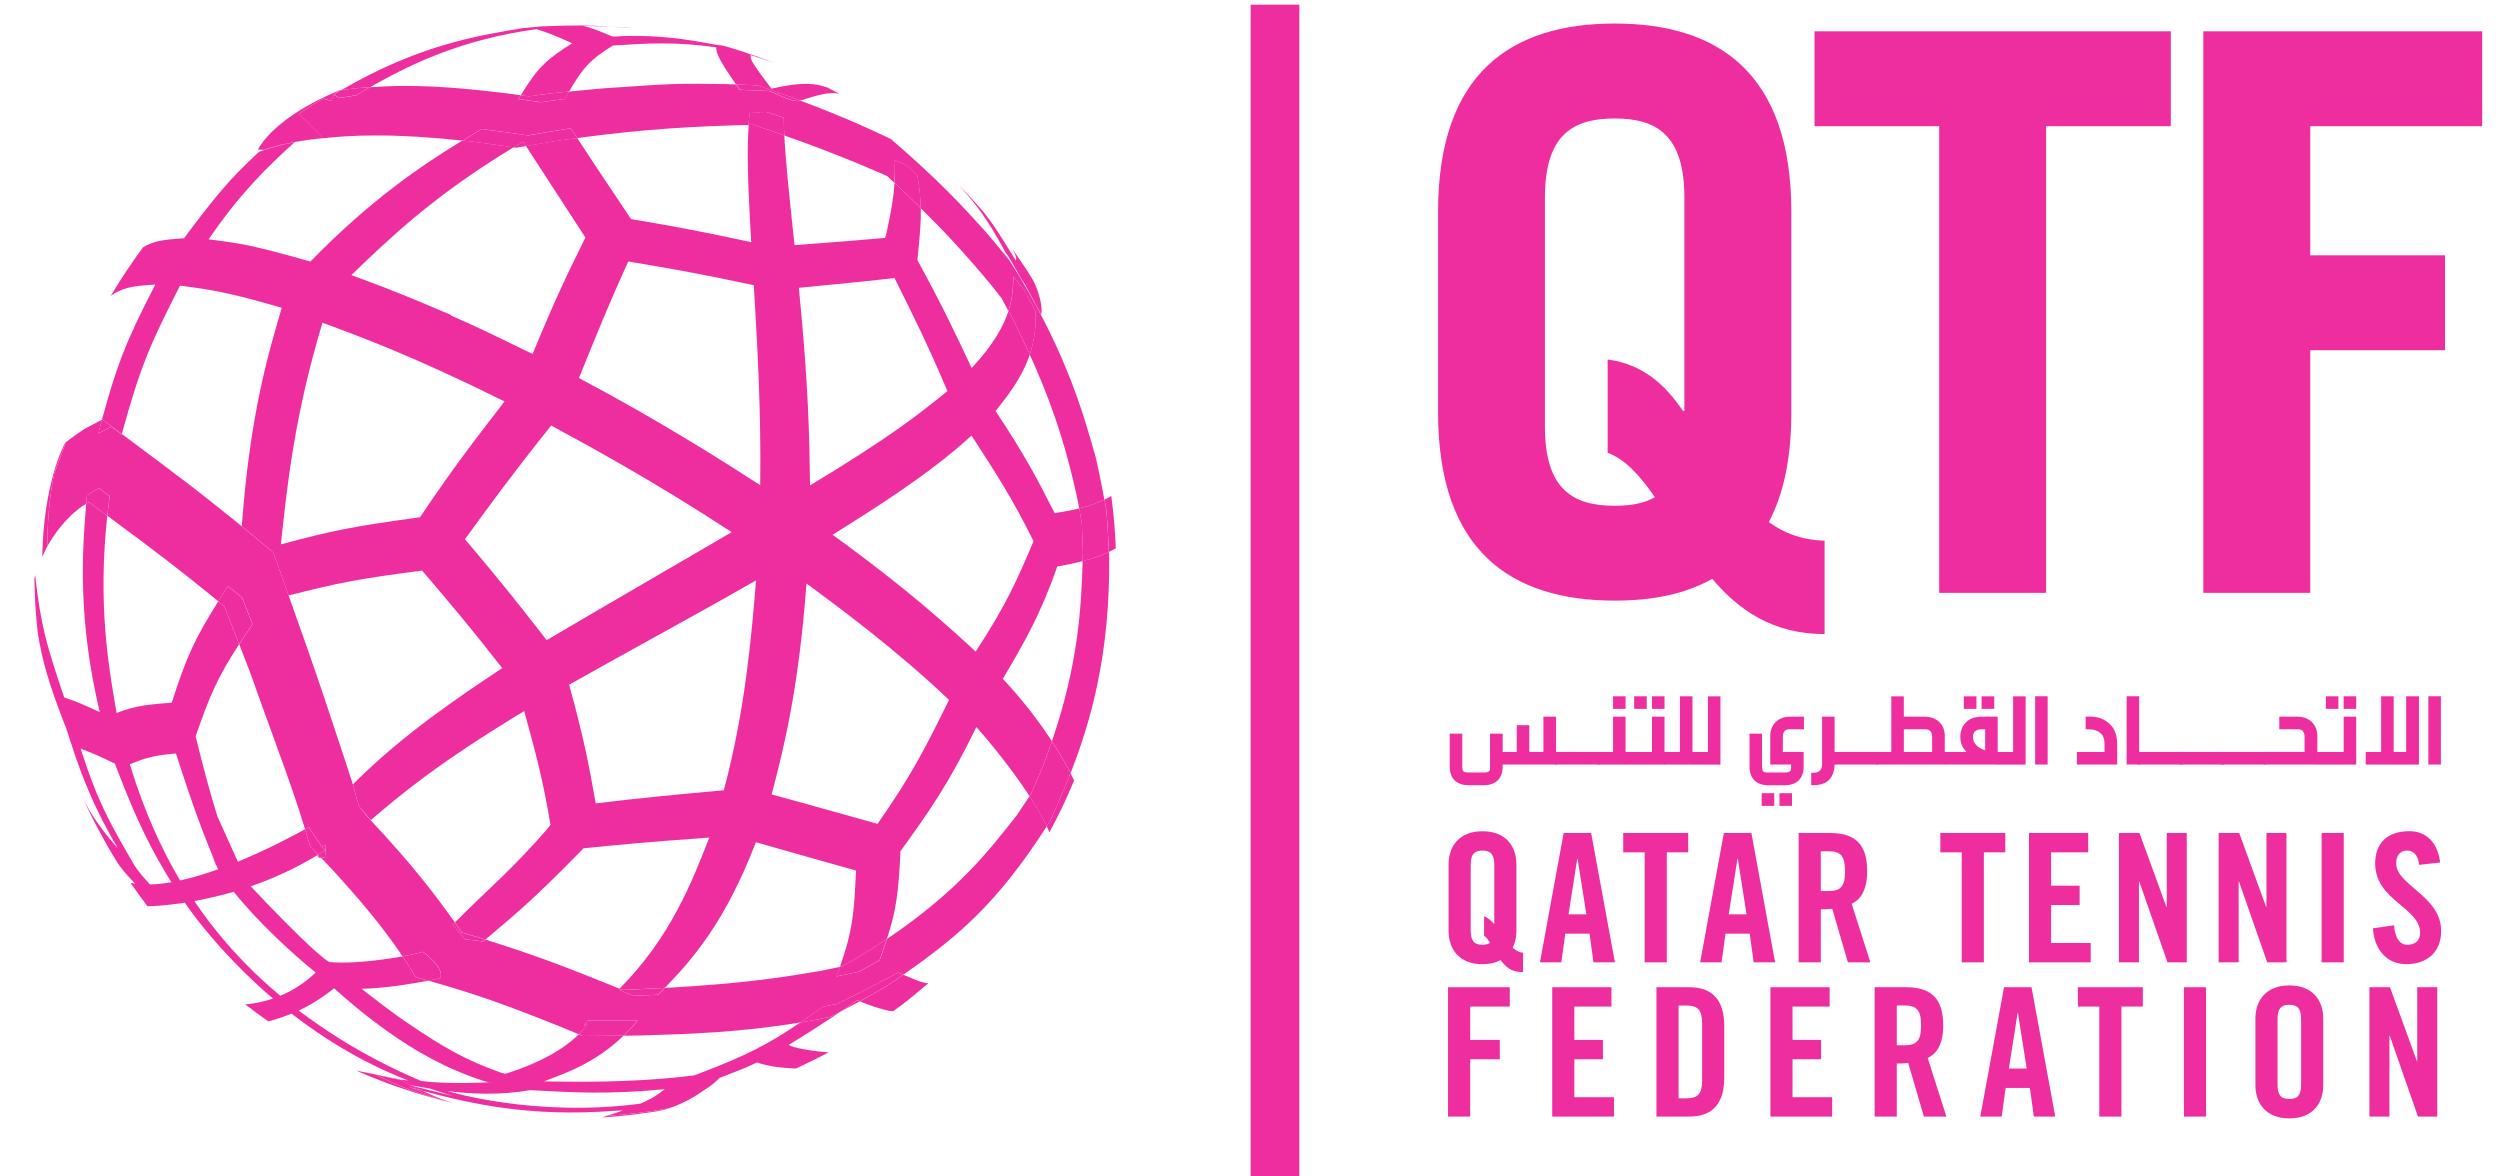 <svg width="102" height="48" viewBox="0 0 102 48" fill="none" xmlns="http://www.w3.org/2000/svg">
<g clip-path="url(#clip0_1474_340)">
<path d="M62.138 39.659C61.803 39.659 61.542 39.602 61.221 39.17C61.025 39.279 60.777 39.339 60.486 39.339C59.539 39.339 59.103 38.732 59.103 37.986V35.268C59.103 34.522 59.539 33.915 60.486 33.915C61.433 33.915 61.87 34.522 61.87 35.268V37.986C61.87 38.235 61.819 38.47 61.718 38.667C61.922 38.842 62.045 38.864 62.14 38.871V39.661L62.138 39.659ZM60.55 37.378C60.645 37.43 60.79 37.503 60.966 37.7V35.288C60.966 34.894 60.849 34.703 60.485 34.703C60.12 34.703 60.005 34.894 60.005 35.288V37.963C60.005 38.357 60.122 38.548 60.485 38.548C60.623 38.548 60.724 38.518 60.79 38.468C60.689 38.277 60.608 38.227 60.55 38.182V37.378Z" fill="#EE2E9F"/>
<path d="M63.703 39.264H62.83L63.798 33.986H64.919L65.888 39.264H65.014L64.854 38.095H63.863L63.703 39.264ZM63.994 37.305H64.723L64.366 35.038H64.352L63.996 37.305H63.994Z" fill="#EE2E9F"/>
<path d="M67.102 34.776H66.228V33.986H68.879V34.776H68.005V39.264H67.102V34.776Z" fill="#EE2E9F"/>
<path d="M70.24 39.264H69.366L70.334 33.986H71.456L72.424 39.264H71.55L71.39 38.095H70.4L70.24 39.264ZM70.531 37.305H71.259L70.903 35.038H70.889L70.532 37.305H70.531Z" fill="#EE2E9F"/>
<path d="M74.288 39.264H73.385V33.986H74.652C75.664 33.986 76.181 34.417 76.181 35.543C76.181 36.391 75.854 36.734 75.547 36.874L76.312 39.264H75.395L74.755 37.078C74.638 37.093 74.45 37.1 74.289 37.1V39.264H74.288ZM74.288 36.355H74.609C75.096 36.355 75.278 36.172 75.278 35.543C75.278 34.915 75.096 34.732 74.609 34.732H74.288V36.355Z" fill="#EE2E9F"/>
<path d="M80.039 34.776H79.166V33.986H81.816V34.776H80.942V39.264H80.039V34.776Z" fill="#EE2E9F"/>
<path d="M82.783 39.264V33.986H85.199V34.776H83.684V36.136H84.849V36.925H83.684V38.474H85.3V39.264H82.781H82.783Z" fill="#EE2E9F"/>
<path d="M86.453 39.264V33.986H87.29L88.39 37.005H88.404V33.986H89.22V39.264H88.433L87.283 35.967H87.269V39.264H86.453Z" fill="#EE2E9F"/>
<path d="M90.521 39.264V33.986H91.359L92.458 37.005H92.472V33.986H93.288V39.264H92.502L91.351 35.967H91.337V39.264H90.521Z" fill="#EE2E9F"/>
<path d="M94.722 39.264V33.986H95.625V39.264H94.722Z" fill="#EE2E9F"/>
<path d="M98.697 35.288C98.661 34.835 98.42 34.703 98.216 34.703C97.925 34.703 97.764 34.894 97.764 35.223C97.764 36.122 99.599 36.553 99.599 37.985C99.599 38.854 99.016 39.337 98.172 39.337C97.329 39.337 96.855 38.665 96.818 37.876L97.677 37.751C97.713 38.284 97.925 38.548 98.216 38.548C98.529 38.548 98.741 38.379 98.741 38.065C98.741 37.02 96.907 36.742 96.907 35.229C96.907 34.388 97.416 33.912 98.305 33.912C99.04 33.912 99.477 34.446 99.557 35.191L98.697 35.287V35.288Z" fill="#EE2E9F"/>
<path d="M59.08 45.557V40.279H61.599V41.068H59.983V42.428H61.191V43.218H59.983V45.557H59.08Z" fill="#EE2E9F"/>
<path d="M63.331 45.557V40.279H65.747V41.068H64.234V42.428H65.399V43.218H64.234V44.767H65.85V45.557H63.331Z" fill="#EE2E9F"/>
<path d="M67.583 40.279H68.922C69.855 40.279 70.35 40.79 70.35 41.872V43.962C70.35 45.044 69.855 45.556 68.922 45.556H67.583V40.278V40.279ZM68.486 44.811H68.799C69.28 44.811 69.447 44.629 69.447 44.074V41.764C69.447 41.209 69.279 41.026 68.799 41.026H68.486V44.813V44.811Z" fill="#EE2E9F"/>
<path d="M72.234 45.557V40.279H74.65V41.068H73.135V42.428H74.3V43.218H73.135V44.767H74.752V45.557H72.232H72.234Z" fill="#EE2E9F"/>
<path d="M77.389 45.557H76.486V40.279H77.754C78.766 40.279 79.283 40.71 79.283 41.836C79.283 42.683 78.956 43.027 78.649 43.166L79.413 45.557H78.496L77.855 43.371C77.738 43.385 77.55 43.393 77.389 43.393V45.557ZM77.389 42.647H77.71C78.197 42.647 78.38 42.464 78.38 41.836C78.38 41.207 78.197 41.024 77.71 41.024H77.389V42.647Z" fill="#EE2E9F"/>
<path d="M81.67 45.557H80.796L81.765 40.279H82.886L83.854 45.557H82.981L82.82 44.387H81.83L81.67 45.557ZM81.961 43.596H82.689L82.333 41.329H82.319L81.962 43.596H81.961Z" fill="#EE2E9F"/>
<path d="M85.651 41.068H84.778V40.279H87.427V41.068H86.554V45.557H85.651V41.068Z" fill="#EE2E9F"/>
<path d="M89.103 45.557V40.279H90.006V45.557H89.103Z" fill="#EE2E9F"/>
<path d="M92.021 41.558C92.021 40.812 92.458 40.205 93.405 40.205C94.352 40.205 94.788 40.812 94.788 41.558V44.278C94.788 45.024 94.35 45.63 93.405 45.63C92.46 45.63 92.021 45.024 92.021 44.278V41.558ZM92.924 44.255C92.924 44.65 93.041 44.839 93.405 44.839C93.769 44.839 93.885 44.65 93.885 44.255V41.58C93.885 41.185 93.768 40.995 93.405 40.995C93.042 40.995 92.924 41.184 92.924 41.58V44.255Z" fill="#EE2E9F"/>
<path d="M96.673 45.557V40.279H97.511L98.61 43.297H98.624V40.279H99.44V45.557H98.654L97.503 42.259H97.489V45.557H96.673Z" fill="#EE2E9F"/>
<path d="M74.443 25.87C72.326 25.87 70.935 24.887 69.861 23.617C68.723 24.252 67.396 24.505 65.88 24.505C61.645 24.505 58.674 22.474 58.674 16.826V8.64C58.674 2.991 61.645 0.96 65.88 0.96C70.115 0.96 73.086 2.991 73.086 8.64V16.826C73.086 18.699 72.77 20.157 72.169 21.3C72.77 21.744 73.497 22.03 74.443 22.062V25.87ZM65.595 14.668C67.016 14.859 67.933 15.684 68.661 16.763H68.723V8.069C68.723 5.53 67.617 4.833 65.878 4.833C64.139 4.833 63.033 5.53 63.033 8.069V17.398C63.033 19.937 64.139 20.636 65.878 20.636C66.541 20.636 67.079 20.54 67.521 20.286C66.921 19.429 66.32 18.732 65.593 18.477V14.668H65.595Z" fill="#EE2E9F"/>
<path d="M88.569 1.277V5.148H83.48V24.188H79.119V5.148H74.032V1.277H88.569Z" fill="#EE2E9F"/>
<path d="M89.895 24.188V1.277H101.273V5.148H94.257V10.417H99.756V14.288H94.257V24.188H89.895Z" fill="#EE2E9F"/>
<path d="M59.15 29.934H59.661V31.34C59.683 31.487 59.725 31.517 59.884 31.517H60.575C60.67 31.517 60.734 31.495 60.773 31.448C60.785 31.421 60.794 31.387 60.794 31.34V29.934H61.31V30.68H61.884V29.589H62.395V30.68H62.971V29.24H63.487V30.68H63.511V31.193H61.308V31.274C61.308 31.765 61.03 32.037 60.527 32.037H59.93C59.427 32.037 59.149 31.765 59.149 31.274V29.933L59.15 29.934Z" fill="#EE2E9F"/>
<path d="M63.443 30.68H65.251V31.193H63.443V30.68Z" fill="#EE2E9F"/>
<path d="M65.182 30.681H65.813V29.241H66.323V30.681H66.348V31.194H65.181V30.681H65.182ZM65.813 28.409H66.323V28.922H65.813V28.409Z" fill="#EE2E9F"/>
<path d="M66.323 30.681H67.401V29.241H67.912V30.681H67.936V31.194H66.322V30.681H66.323ZM66.675 28.409H67.186V28.922H66.675V28.409ZM67.401 28.409H67.912V28.922H67.401V28.409Z" fill="#EE2E9F"/>
<path d="M67.912 30.681H68.542V28.409H69.053V30.681H69.078V31.194H67.91V30.681H67.912Z" fill="#EE2E9F"/>
<path d="M69.053 30.681H69.683V28.409H70.194V31.195H69.051V30.683L69.053 30.681Z" fill="#EE2E9F"/>
<path d="M72.226 31.193V30.02C72.226 29.559 72.556 29.24 73.034 29.24H73.601V29.753H73.017C72.829 29.753 72.739 29.856 72.739 30.067V30.68H73.589V31.276C73.589 31.767 73.31 32.039 72.807 32.039H72.162C71.659 32.039 71.381 31.767 71.381 31.276V29.934H71.891V31.34C71.913 31.487 71.955 31.517 72.114 31.517H72.857C73.003 31.517 73.076 31.456 73.076 31.34V31.193H72.226ZM71.877 32.362H72.388V32.88H71.877V32.362ZM72.603 32.362H73.114V32.88H72.603V32.362Z" fill="#EE2E9F"/>
<path d="M73.898 31.534H73.962C74.216 31.534 74.341 31.413 74.341 31.18V29.24H74.851V30.68H74.876V31.193H74.851C74.825 31.853 74.436 32.037 73.967 32.037H73.898V31.534Z" fill="#EE2E9F"/>
<path d="M74.809 30.68H76.617V31.193H74.809V30.68Z" fill="#EE2E9F"/>
<path d="M77.165 30.681V28.409H77.676V29.241H78.538C79.019 29.241 79.347 29.56 79.347 30.021V30.681H79.371V31.194H76.545V30.681H77.164H77.165ZM78.831 30.681V30.068C78.831 29.857 78.736 29.754 78.557 29.754H77.677V30.681H78.833H78.831Z" fill="#EE2E9F"/>
<path d="M81.506 29.241V30.681H81.531V31.194H79.345V30.681H80.234C80.217 30.656 80.19 30.625 80.156 30.595C80.041 30.443 79.98 30.271 79.98 30.073C79.98 29.74 80.122 29.491 80.396 29.335C80.508 29.274 80.675 29.239 80.894 29.239H81.505L81.506 29.241ZM80.124 28.409H80.639V28.922H80.124V28.409ZM80.995 30.617V29.754H80.866C80.622 29.754 80.497 29.857 80.497 30.065C80.497 30.32 80.664 30.5 80.995 30.617ZM80.849 28.409H81.364V28.922H80.849V28.409Z" fill="#EE2E9F"/>
<path d="M81.504 30.681H82.135V28.409H82.646V31.195H81.503V30.683L81.504 30.681Z" fill="#EE2E9F"/>
<path d="M83.544 31.193H83.034V28.407H83.544V31.193Z" fill="#EE2E9F"/>
<path d="M85.866 30.681V30.372C85.866 30.16 85.814 30.009 85.707 29.918C85.638 29.857 85.565 29.82 85.484 29.793C85.406 29.766 85.279 29.754 85.094 29.749V29.236H85.262C85.536 29.236 85.768 29.305 85.961 29.443C86.24 29.637 86.381 29.943 86.381 30.365V31.194H84.737V30.681H85.866Z" fill="#EE2E9F"/>
<path d="M86.767 31.193V28.407H87.278V30.679H87.312V31.192H86.767V31.193Z" fill="#EE2E9F"/>
<path d="M87.234 30.68H89.042V31.193H87.234V30.68Z" fill="#EE2E9F"/>
<path d="M88.93 30.68H90.738V31.193H88.93V30.68Z" fill="#EE2E9F"/>
<path d="M90.626 30.68H92.433V31.193H90.626V30.68Z" fill="#EE2E9F"/>
<path d="M94.026 30.68V30.067C94.026 29.856 93.936 29.753 93.755 29.753H92.995V29.24H93.738C94.215 29.24 94.546 29.559 94.546 30.02V30.68H94.571V31.193H92.365V30.68H94.026Z" fill="#EE2E9F"/>
<path d="M94.545 30.681H95.622V29.241H96.133V31.194H94.545V30.681ZM94.897 28.409H95.407V28.922H94.897V28.409ZM95.622 28.409H96.133V28.922H95.622V28.409Z" fill="#EE2E9F"/>
<path d="M98.693 31.194H96.52V30.681H97.151V28.409H97.662V30.681H98.172V28.409H98.693V31.195V31.194Z" fill="#EE2E9F"/>
<path d="M99.588 31.193H99.077V28.407H99.588V31.193Z" fill="#EE2E9F"/>
<path d="M53.013 48.397L53.013 0.191L51.026 0.191L51.026 48.397L53.013 48.397Z" fill="#EE2E9F"/>
<path d="M16.707 44.358C16.698 44.355 16.689 44.352 16.679 44.351C17.434 44.662 17.891 44.831 18.263 44.943C18.308 44.954 18.353 44.964 18.398 44.974C18.087 44.888 17.663 44.707 17.229 44.501C17.054 44.454 16.883 44.407 16.717 44.361C16.713 44.361 16.707 44.36 16.707 44.36V44.358Z" fill="#EE2E9F"/>
<path d="M16.827 44.305C16.813 44.297 16.799 44.291 16.784 44.283C16.746 44.277 16.709 44.271 16.673 44.265C16.72 44.277 16.773 44.29 16.827 44.304V44.305Z" fill="#EE2E9F"/>
<path d="M16.615 44.474C16.598 44.469 16.583 44.463 16.567 44.458C16.595 44.467 16.623 44.477 16.65 44.485C16.639 44.481 16.626 44.477 16.615 44.472V44.474Z" fill="#EE2E9F"/>
<path d="M16.567 44.458C16.556 44.455 16.545 44.452 16.533 44.447L16.651 44.485C16.651 44.485 16.65 44.485 16.648 44.485C16.62 44.475 16.592 44.468 16.566 44.458H16.567Z" fill="#EE2E9F"/>
<path d="M18.263 44.941C18.263 44.941 18.275 44.944 18.28 44.946L18.325 44.957C18.372 44.968 18.418 44.979 18.467 44.99C18.443 44.983 18.422 44.977 18.4 44.971C18.355 44.96 18.309 44.951 18.264 44.94L18.263 44.941Z" fill="#EE2E9F"/>
<path d="M18.46 44.991L18.506 45.002C18.493 44.999 18.479 44.994 18.467 44.991C18.42 44.98 18.373 44.969 18.325 44.958L18.46 44.991Z" fill="#EE2E9F"/>
<path d="M33.811 42.937C33.808 42.938 33.803 42.94 33.8 42.943C33.803 42.941 33.808 42.94 33.811 42.937Z" fill="#EE2E9F"/>
<path d="M32.477 43.599C32.477 43.599 32.482 43.597 32.485 43.596C32.482 43.596 32.48 43.597 32.477 43.599Z" fill="#EE2E9F"/>
<path d="M42.819 33.958C42.819 33.958 42.819 33.956 42.82 33.955C42.82 33.955 42.82 33.956 42.819 33.958Z" fill="#EE2E9F"/>
<path d="M24.555 45.588C24.555 45.588 25.325 45.568 26.786 45.344C26.957 45.316 27.124 45.272 27.287 45.221C26.459 45.371 25.618 45.471 24.77 45.524C24.637 45.565 24.556 45.588 24.556 45.588H24.555Z" fill="#EE2E9F"/>
<path d="M1.444 24.658C1.448 24.747 1.456 24.835 1.462 24.923C1.462 24.923 1.462 24.924 1.462 24.926C1.456 24.835 1.448 24.746 1.444 24.655C1.444 24.655 1.444 24.657 1.444 24.658Z" fill="#EE2E9F"/>
<path d="M15.818 44.199C15.818 44.199 15.823 44.199 15.825 44.2C15.821 44.2 15.818 44.199 15.815 44.197H15.818V44.199Z" fill="#EE2E9F"/>
<path d="M1.427 24.328C1.417 24.105 1.409 23.882 1.406 23.658C1.409 23.882 1.417 24.104 1.427 24.326V24.328Z" fill="#EE2E9F"/>
<path d="M18.221 44.932L18.093 44.901C18.112 44.905 18.13 44.912 18.148 44.916L18.032 44.887L18.02 44.883L18.088 44.901C18.029 44.885 17.97 44.866 17.911 44.851C17.657 44.772 17.371 44.686 17.093 44.599C17.055 44.586 17.016 44.572 16.977 44.56C16.866 44.519 16.754 44.482 16.642 44.438C16.517 44.389 16.396 44.336 16.273 44.285C16.165 44.239 16.056 44.196 15.949 44.147C15.823 44.089 15.697 44.027 15.572 43.964C15.487 43.922 15.402 43.881 15.317 43.837C15.169 43.8 14.683 43.72 14.526 43.675C14.678 43.742 14.829 43.809 14.984 43.872C14.998 43.878 15.015 43.884 15.029 43.891C15.072 43.909 15.114 43.927 15.16 43.945C15.197 43.961 15.236 43.975 15.273 43.989C15.248 43.98 15.223 43.969 15.202 43.959C15.241 43.975 15.272 43.988 15.298 43.998C15.381 44.031 15.463 44.064 15.547 44.096C15.636 44.13 15.714 44.16 15.781 44.185C15.792 44.189 15.801 44.194 15.81 44.199C15.81 44.199 15.817 44.202 15.82 44.202C16.081 44.299 16.346 44.388 16.612 44.475C16.712 44.507 16.804 44.535 16.885 44.561L16.991 44.597L16.661 44.491C16.751 44.521 16.841 44.552 16.933 44.58C16.939 44.582 16.944 44.583 16.95 44.585C17.067 44.621 17.184 44.655 17.302 44.69C17.542 44.76 17.783 44.829 18.026 44.89C18.113 44.912 18.199 44.929 18.286 44.951C18.283 44.951 18.28 44.949 18.277 44.947L18.218 44.934L18.221 44.932ZM16.799 44.497C16.88 44.527 16.963 44.553 17.045 44.582C17.05 44.582 17.055 44.586 17.059 44.586C16.967 44.557 16.885 44.527 16.801 44.497H16.799ZM17.347 44.686C17.316 44.677 17.287 44.664 17.255 44.655C17.288 44.666 17.321 44.679 17.355 44.69C17.352 44.69 17.35 44.688 17.347 44.686Z" fill="#EE2E9F"/>
<path d="M17.277 44.682C17.286 44.685 17.296 44.687 17.305 44.69C17.188 44.655 17.07 44.621 16.953 44.585C17.061 44.618 17.17 44.651 17.277 44.682Z" fill="#EE2E9F"/>
<path d="M18.314 44.956C18.306 44.955 18.297 44.952 18.289 44.949C18.202 44.928 18.116 44.91 18.029 44.888C18.124 44.911 18.219 44.933 18.314 44.956Z" fill="#EE2E9F"/>
<path d="M16.653 44.486C16.653 44.486 16.664 44.491 16.67 44.492C16.759 44.52 16.848 44.55 16.936 44.578C16.844 44.55 16.754 44.519 16.664 44.489L16.653 44.486Z" fill="#EE2E9F"/>
<path d="M15.336 44.011C15.314 44.001 15.297 43.995 15.278 43.987C15.241 43.971 15.202 43.957 15.164 43.943C15.214 43.964 15.27 43.986 15.34 44.014C15.418 44.043 15.487 44.07 15.55 44.093C15.468 44.062 15.384 44.029 15.301 43.996C15.314 44.001 15.326 44.008 15.336 44.011Z" fill="#EE2E9F"/>
<path d="M14.521 43.672C14.691 43.75 14.851 43.817 14.987 43.872C14.833 43.808 14.68 43.742 14.529 43.675C14.527 43.675 14.523 43.675 14.521 43.673V43.672Z" fill="#EE2E9F"/>
<path d="M45.129 20.733L45.133 20.749V20.764C45.175 21.179 45.203 21.698 45.226 22.154C45.232 22.279 45.238 22.4 45.245 22.517C45.343 22.47 45.436 22.422 45.523 22.37C45.523 22.364 45.523 22.359 45.523 22.353C45.517 22.181 45.508 22.009 45.497 21.838C45.497 21.834 45.497 21.829 45.497 21.824C45.486 21.651 45.474 21.476 45.458 21.302C45.458 21.297 45.458 21.294 45.458 21.29C45.442 21.116 45.425 20.942 45.407 20.77C45.407 20.766 45.407 20.761 45.405 20.756C45.386 20.583 45.364 20.409 45.341 20.237C45.255 20.287 45.162 20.336 45.064 20.383C45.087 20.505 45.109 20.624 45.131 20.733H45.129Z" fill="#EE2E9F"/>
<path d="M1.542 25.811C1.543 25.822 1.545 25.831 1.546 25.842C1.512 25.539 1.483 25.234 1.462 24.928C1.484 25.223 1.509 25.519 1.542 25.813V25.811Z" fill="#EE2E9F"/>
<path d="M42.853 33.472L42.842 33.495L42.826 33.52C42.786 33.584 42.747 33.645 42.706 33.708C42.747 33.792 42.784 33.875 42.819 33.956C42.819 33.956 42.819 33.955 42.82 33.953C42.912 33.785 43.001 33.614 43.088 33.442C43.09 33.439 43.091 33.434 43.093 33.431C43.356 32.914 43.599 32.384 43.823 31.841C43.779 31.752 43.73 31.652 43.677 31.546C43.398 32.255 43.113 32.89 42.853 33.472Z" fill="#EE2E9F"/>
<path d="M16.799 44.497C16.883 44.527 16.966 44.557 17.058 44.586C17.053 44.586 17.048 44.583 17.044 44.582C16.961 44.553 16.879 44.527 16.798 44.497H16.799Z" fill="#EE2E9F"/>
<path d="M17.347 44.686C17.347 44.686 17.354 44.687 17.355 44.69C17.322 44.679 17.29 44.666 17.255 44.655C17.287 44.665 17.316 44.677 17.347 44.686Z" fill="#EE2E9F"/>
<path d="M15.95 44.145C16.058 44.194 16.167 44.238 16.274 44.283C16.397 44.334 16.519 44.389 16.643 44.436C16.754 44.48 16.866 44.517 16.978 44.558C17.017 44.571 17.056 44.585 17.095 44.597C17.371 44.686 17.657 44.772 17.912 44.849C17.972 44.864 18.031 44.883 18.09 44.899C18.09 44.899 18.091 44.899 18.093 44.899L18.221 44.93C18.235 44.933 18.249 44.936 18.263 44.94C17.892 44.827 17.434 44.658 16.679 44.347C16.689 44.349 16.698 44.352 16.707 44.355C16.707 44.355 16.713 44.356 16.717 44.358C16.883 44.403 17.055 44.45 17.229 44.497C17.095 44.433 16.959 44.369 16.827 44.303C16.773 44.289 16.72 44.277 16.673 44.264C16.71 44.27 16.748 44.277 16.784 44.283C16.631 44.208 16.482 44.131 16.34 44.059C16.002 43.998 15.661 43.925 15.32 43.836C15.404 43.88 15.49 43.92 15.575 43.962C15.7 44.025 15.824 44.089 15.952 44.145H15.95Z" fill="#EE2E9F"/>
<path d="M18.088 44.901L18.02 44.884L18.032 44.887L18.148 44.917C18.129 44.912 18.112 44.906 18.093 44.901C18.093 44.901 18.091 44.901 18.09 44.901H18.088Z" fill="#EE2E9F"/>
<path d="M16.664 44.489L16.994 44.596L16.888 44.56C16.807 44.535 16.715 44.505 16.616 44.474C16.626 44.477 16.639 44.482 16.65 44.486C16.654 44.486 16.659 44.489 16.664 44.491V44.489Z" fill="#EE2E9F"/>
<path d="M16.65 44.486C16.65 44.486 16.651 44.486 16.653 44.486L16.664 44.489C16.664 44.489 16.654 44.486 16.65 44.484V44.486Z" fill="#EE2E9F"/>
<path d="M18.28 44.948C18.28 44.948 18.267 44.944 18.263 44.943C18.249 44.94 18.235 44.937 18.221 44.934L18.28 44.948Z" fill="#EE2E9F"/>
<path d="M19.273 44.877C19.256 44.872 19.239 44.867 19.222 44.864C19.245 44.87 19.264 44.877 19.273 44.877Z" fill="#EE2E9F"/>
<path d="M1.859 22.428C1.883 22.378 1.906 22.327 1.93 22.278C1.942 20.904 2.074 19.947 2.222 19.291L2.225 19.288L2.685 18.043C2.685 18.043 2.675 18.049 2.672 18.052C2.562 18.213 1.772 19.803 1.724 22.73C1.75 22.669 1.775 22.61 1.803 22.549C1.822 22.508 1.839 22.469 1.861 22.427L1.859 22.428Z" fill="#EE2E9F"/>
<path d="M1.436 23.483C1.441 23.47 1.444 23.458 1.448 23.447C1.45 23.439 1.453 23.431 1.455 23.422C1.436 23.478 1.417 23.533 1.4 23.586C1.4 23.631 1.399 23.678 1.4 23.724L1.408 23.658C1.408 23.631 1.406 23.603 1.405 23.577C1.414 23.547 1.427 23.513 1.437 23.483H1.436Z" fill="#EE2E9F"/>
<path d="M1.802 22.549C1.775 22.608 1.749 22.669 1.722 22.73C1.722 22.73 1.722 22.73 1.722 22.732C1.744 22.674 1.774 22.611 1.802 22.549Z" fill="#EE2E9F"/>
<path d="M1.437 23.492C1.442 23.477 1.445 23.463 1.448 23.447C1.444 23.46 1.441 23.472 1.436 23.483C1.436 23.486 1.436 23.489 1.436 23.492H1.437Z" fill="#EE2E9F"/>
<path d="M42.918 30.243C43.244 30.745 43.494 31.187 43.678 31.545C44.513 29.425 45.301 26.647 45.254 22.674V22.656C45.249 22.61 45.248 22.564 45.245 22.517C44.932 22.667 44.567 22.79 44.172 22.893C44.117 24.801 43.988 27.122 42.918 30.243Z" fill="#EE2E9F"/>
<path d="M1.405 23.578C1.414 23.549 1.427 23.516 1.437 23.484C1.427 23.516 1.416 23.549 1.405 23.578Z" fill="#EE2E9F"/>
<path d="M42.52 31.338L42.062 32.396L42.003 32.485C42.278 32.909 42.524 33.328 42.708 33.709C42.749 33.647 42.788 33.586 42.828 33.522L42.844 33.497L42.855 33.473C43.114 32.892 43.4 32.257 43.678 31.547C43.494 31.189 43.244 30.747 42.918 30.245C42.797 30.6 42.666 30.963 42.52 31.338Z" fill="#EE2E9F"/>
<path d="M1.437 23.493C1.437 23.493 1.437 23.486 1.437 23.483C1.427 23.515 1.416 23.547 1.405 23.577C1.405 23.604 1.406 23.632 1.408 23.658L1.417 23.579C1.423 23.55 1.431 23.521 1.439 23.493H1.437Z" fill="#EE2E9F"/>
<path d="M45.132 20.765V20.749L45.128 20.733C45.108 20.624 45.084 20.505 45.061 20.383C44.774 20.521 44.433 20.642 44.032 20.744L44.139 21.352L44.181 22.522C44.178 22.644 44.175 22.769 44.17 22.895C44.566 22.792 44.93 22.669 45.243 22.519C45.237 22.403 45.23 22.283 45.224 22.156C45.199 21.698 45.173 21.18 45.131 20.766L45.132 20.765Z" fill="#EE2E9F"/>
<path d="M12.01 5.802C12.01 5.802 12.019 5.801 12.024 5.799C12.2 5.765 12.363 5.738 12.506 5.716C12.422 5.727 12.34 5.738 12.259 5.749L11.407 5.918L10.912 6.067C10.912 6.067 10.878 6.079 10.847 6.093C11.222 5.977 11.572 5.891 11.887 5.827C11.909 5.823 11.933 5.816 11.955 5.813C11.974 5.81 11.991 5.805 12.01 5.802Z" fill="#EE2E9F"/>
<path d="M13.184 5.637C13.112 5.644 13.042 5.652 12.973 5.66C13.111 5.648 13.19 5.643 13.19 5.643L13.184 5.637Z" fill="#EE2E9F"/>
<path d="M25.884 1.157C25.875 1.157 25.866 1.154 25.856 1.154C25.85 1.154 25.846 1.154 25.839 1.154C25.855 1.156 25.869 1.157 25.884 1.159V1.157Z" fill="#EE2E9F"/>
<path d="M18.395 12.874C17.939 12.678 17.568 12.52 17.243 12.383C17.57 12.52 17.94 12.678 18.395 12.874Z" fill="#EE2E9F"/>
<path d="M14.322 11.243C15.404 11.643 15.989 11.865 16.731 12.17C15.93 11.84 15.381 11.634 14.322 11.243Z" fill="#EE2E9F"/>
<path d="M13.098 34.998C13.058 34.956 13.019 34.913 12.98 34.873C12.97 34.879 12.961 34.885 12.952 34.89L13.006 34.999H13.098V34.998Z" fill="#EE2E9F"/>
<path d="M26.658 1.261C26.436 1.229 26.19 1.195 25.891 1.157C25.889 1.157 25.887 1.157 25.886 1.157C26.19 1.198 26.439 1.231 26.66 1.262L26.658 1.261Z" fill="#EE2E9F"/>
<path d="M25.891 1.157C25.88 1.157 25.869 1.154 25.858 1.153C25.867 1.153 25.877 1.156 25.886 1.156C25.887 1.156 25.889 1.156 25.891 1.156V1.157Z" fill="#EE2E9F"/>
<path d="M39.113 7.546C39.113 7.546 39.118 7.55 39.119 7.552C39.123 7.555 39.126 7.558 39.129 7.562C39.124 7.557 39.119 7.55 39.113 7.546Z" fill="#EE2E9F"/>
<path d="M41.814 11.598L42.478 12.844C42.551 12.528 42.392 11.914 42.163 11.454L41.917 11.056C41.727 10.773 41.531 10.479 41.313 10.169C41.466 10.461 41.478 10.496 41.447 10.633C40.731 9.475 40.52 9.137 40.147 8.674C40.06 8.573 39.971 8.471 39.882 8.37C39.814 8.293 39.745 8.215 39.675 8.138C39.496 7.943 39.314 7.749 39.129 7.56C39.125 7.557 39.122 7.553 39.119 7.55C39.834 8.346 40.295 8.937 41.013 10.282C41.285 10.64 41.551 11.229 41.813 11.595L41.814 11.598Z" fill="#EE2E9F"/>
<path d="M40.077 8.588C40.013 8.515 39.946 8.443 39.88 8.37C39.971 8.47 40.058 8.571 40.145 8.674C40.123 8.646 40.1 8.618 40.075 8.588H40.077Z" fill="#EE2E9F"/>
<path d="M28.778 1.669C28.778 1.669 28.767 1.667 28.762 1.666C28.763 1.666 28.765 1.666 28.767 1.666C28.77 1.666 28.774 1.667 28.778 1.667V1.669Z" fill="#EE2E9F"/>
<path d="M28.686 1.647C27.829 1.453 27.407 1.37 26.823 1.284C27.502 1.386 27.926 1.476 28.686 1.647Z" fill="#EE2E9F"/>
<path d="M28.743 1.661C28.751 1.662 28.759 1.664 28.767 1.666C28.765 1.666 28.763 1.666 28.762 1.666C28.735 1.659 28.71 1.655 28.686 1.648C28.706 1.653 28.723 1.656 28.743 1.661Z" fill="#EE2E9F"/>
<path d="M28.874 1.691C28.874 1.691 28.863 1.687 28.857 1.687L29.238 1.789C29.153 1.766 29.069 1.742 28.983 1.719C28.966 1.714 28.949 1.709 28.931 1.705C28.913 1.7 28.894 1.695 28.875 1.691H28.874Z" fill="#EE2E9F"/>
<path d="M29.489 1.856C29.321 1.808 29.153 1.764 28.983 1.72C29.069 1.742 29.154 1.767 29.238 1.791L29.487 1.858L29.489 1.856Z" fill="#EE2E9F"/>
<path d="M25.839 1.151C25.821 1.15 25.802 1.146 25.785 1.145C25.669 1.132 25.556 1.125 25.441 1.114C25.297 1.104 25.146 1.096 24.989 1.089C25.238 1.106 25.511 1.126 25.839 1.151Z" fill="#EE2E9F"/>
<path d="M25.553 1.121C25.517 1.118 25.478 1.117 25.441 1.114C25.556 1.125 25.669 1.132 25.785 1.145L25.553 1.121Z" fill="#EE2E9F"/>
<path d="M25.856 1.153L25.785 1.145C25.803 1.146 25.822 1.15 25.839 1.151C25.846 1.151 25.85 1.151 25.856 1.151V1.153Z" fill="#EE2E9F"/>
<path d="M3.413 32.618C3.413 32.618 3.415 32.623 3.417 32.625C3.417 32.621 3.415 32.62 3.413 32.617V32.618Z" fill="#EE2E9F"/>
<path d="M5.333 36.02L5.34 36.03C5.34 36.03 5.339 36.03 5.341 36.031C5.338 36.026 5.335 36.023 5.333 36.019V36.02Z" fill="#EE2E9F"/>
<path d="M5.629 36.439C5.754 36.613 5.88 36.786 6.01 36.957C6.015 36.963 6.02 36.968 6.023 36.974C5.887 36.799 5.758 36.619 5.629 36.439Z" fill="#EE2E9F"/>
<path d="M13.922 3.675L14.021 3.659C14.384 3.614 14.742 3.581 15.102 3.556C16.657 2.672 18.745 1.619 21.891 1.189C22.256 1.306 22.571 1.409 23.342 1.766C22.299 2.43 21.972 2.71 21.248 3.886L21.571 3.933L22.498 3.807C22.641 3.79 22.914 3.764 23.219 3.734C23.779 2.766 24.067 2.444 25.002 1.858C26.422 1.766 27.543 1.694 29.22 1.931C29.23 2.122 29.241 2.319 30.031 3.445C30.208 3.453 30.392 3.46 30.565 3.468L30.9 3.484L30.948 3.499C31.298 3.617 31.759 3.779 32.114 3.904L32.139 3.914C32.316 3.978 32.486 4.04 32.653 4.103C33.299 3.893 33.902 3.712 34.26 3.842C34.199 3.807 34.138 3.775 34.078 3.74C33.976 3.684 33.873 3.632 33.771 3.578C33.302 3.42 32.843 3.304 31.476 3.617C30.747 2.657 30.619 2.455 30.621 2.261C30.626 2.257 30.632 2.252 30.638 2.249C30.923 2.344 31.281 2.458 31.591 2.571C31.553 2.555 31.515 2.541 31.477 2.527C31.308 2.461 31.136 2.396 30.963 2.333C30.909 2.313 30.854 2.296 30.798 2.275C30.605 2.208 30.412 2.141 30.216 2.078C30.07 2.031 29.923 1.986 29.777 1.942C29.705 1.92 29.635 1.9 29.564 1.88C29.553 1.877 29.543 1.873 29.532 1.872C29.472 1.861 29.399 1.842 29.341 1.847C27.976 1.601 26.99 1.425 25.358 1.473C25.243 1.478 25.089 1.506 24.977 1.486C24.536 1.3 24.158 1.139 23.803 1.057C24.156 1.068 24.587 1.076 24.992 1.093C24.027 1.028 23.482 1.02 22.126 1.076C22.082 1.079 22.037 1.081 21.993 1.084L20.686 1.214C20.686 1.214 20.679 1.214 20.676 1.214L21.254 1.162C19.468 1.454 17.039 1.856 13.926 3.676L13.922 3.675Z" fill="#EE2E9F"/>
<path d="M22.038 1.076L21.99 1.081C22.034 1.078 22.079 1.076 22.123 1.073C22.095 1.073 22.067 1.075 22.038 1.076Z" fill="#EE2E9F"/>
<path d="M33.794 3.584C33.794 3.584 33.779 3.579 33.771 3.576C33.873 3.631 33.976 3.682 34.078 3.739C33.983 3.687 33.889 3.634 33.794 3.584Z" fill="#EE2E9F"/>
<path d="M20.631 1.215L20.673 1.212C20.673 1.212 20.679 1.212 20.682 1.212L20.631 1.217V1.215Z" fill="#EE2E9F"/>
<path d="M31.645 2.588C31.589 2.566 31.533 2.546 31.477 2.525C31.515 2.539 31.553 2.555 31.591 2.569C31.608 2.575 31.628 2.582 31.645 2.588Z" fill="#EE2E9F"/>
<path d="M34.266 3.842C34.266 3.842 34.26 3.839 34.257 3.837C34.197 3.804 34.137 3.771 34.078 3.74C34.138 3.773 34.199 3.807 34.26 3.842C34.261 3.842 34.264 3.842 34.266 3.842Z" fill="#EE2E9F"/>
<path d="M29.539 1.87C29.539 1.87 29.534 1.87 29.532 1.87C29.543 1.873 29.553 1.877 29.564 1.878C29.556 1.875 29.547 1.873 29.539 1.87Z" fill="#EE2E9F"/>
<path d="M30.174 2.063C30.034 2.019 29.917 1.983 29.817 1.953C29.803 1.949 29.791 1.945 29.777 1.941C29.925 1.984 30.071 2.03 30.216 2.077C30.202 2.072 30.188 2.067 30.174 2.063Z" fill="#EE2E9F"/>
<path d="M30.918 2.314C30.918 2.314 30.914 2.314 30.912 2.313C30.875 2.299 30.836 2.288 30.798 2.274C30.853 2.292 30.909 2.311 30.963 2.332C30.949 2.327 30.934 2.321 30.92 2.314H30.918Z" fill="#EE2E9F"/>
<path d="M34.37 41.23C34.294 41.269 34.219 41.309 34.146 41.347L33.884 41.484L33.34 41.599C33.108 41.642 32.883 41.678 32.657 41.716C31.357 42.594 30.498 43.053 28.447 43.83L28.315 43.878C26.517 44.1 24.673 44.17 22.196 44.12C23.041 43.792 24.251 43.403 25.439 42.258C24.885 42.265 24.299 42.268 23.854 42.269H23.782L23.715 42.241C23.684 42.229 23.65 42.215 23.616 42.2C23.009 42.804 21.998 43.383 20.633 43.809C20.57 43.795 20.505 43.789 20.441 43.766C19.076 43.276 18.172 42.801 16.492 41.645C15.938 41.266 15.356 40.809 14.752 40.343C15.231 40.332 15.748 40.281 16.226 40.217C16.709 40.151 17.149 40.073 17.467 40.012C17.347 39.977 17.224 39.943 17.098 39.907L16.959 39.868L16.885 39.743C16.738 39.497 16.583 39.257 16.424 39.02C16.161 39.069 15.863 39.116 15.549 39.157C14.82 39.252 14.018 39.308 13.431 39.25C12.813 38.888 10.77 36.738 10.229 36.161C11.097 35.861 12.027 35.451 12.95 34.89C12.96 34.884 12.969 34.879 12.978 34.873C12.961 34.855 12.944 34.837 12.928 34.82L12.661 34.541L12.636 34.457C12.58 34.268 12.511 34.05 12.443 33.831C12.435 33.836 12.427 33.839 12.419 33.846C12.013 34.072 10.949 34.645 9.704 35.156L8.868 33.303C8.584 32.376 8.31 31.399 7.982 30.04C8.561 28.377 8.849 27.684 9.755 26.286C9.707 26.161 9.659 26.038 9.613 25.922L9.159 24.746L8.903 24.537C7.94 26.083 7.603 26.793 7.01 28.669C6.129 28.736 5.546 28.782 4.757 29.088C4.429 27.212 3.986 24.685 4.377 21.046C4.22 20.928 4.056 20.808 3.884 20.68L3.627 20.489L3.518 20.553C3.345 22.572 3.177 25.287 4.07 29.055C3.533 28.808 3.11 28.613 2.625 28.458L2.573 28.32C1.905 26.329 1.673 25.566 1.436 23.493C1.428 23.521 1.42 23.55 1.414 23.578L1.405 23.658C1.408 23.882 1.416 24.104 1.425 24.327C1.43 24.437 1.434 24.546 1.441 24.656C1.445 24.746 1.453 24.835 1.459 24.926C1.481 25.233 1.511 25.538 1.543 25.841C1.74 27.007 1.964 27.812 2.635 29.551L2.685 29.663C3.231 31.357 3.627 32.581 4.801 34.605C4.212 33.935 3.689 33.228 3.385 32.562L3.409 32.618C3.409 32.618 3.41 32.623 3.412 32.626C3.532 32.892 3.659 33.153 3.79 33.413C3.834 33.5 3.879 33.586 3.924 33.672C4.016 33.849 4.109 34.024 4.206 34.197C4.257 34.291 4.309 34.385 4.362 34.477C4.474 34.674 4.59 34.868 4.709 35.062C4.749 35.129 4.791 35.195 4.833 35.261C4.987 35.473 5.196 35.725 5.515 36.055C5.451 36.045 5.389 36.036 5.328 36.022C5.332 36.027 5.335 36.03 5.336 36.034C5.43 36.17 5.525 36.306 5.623 36.441C5.752 36.621 5.883 36.8 6.017 36.976C6.017 36.976 6.017 36.976 6.018 36.977C6.154 36.974 6.619 36.958 7.298 36.865C7.376 36.854 7.455 36.843 7.538 36.83C7.594 36.911 7.672 37.023 7.773 37.16C8.298 37.874 9.431 39.289 11.136 40.74C10.688 40.894 10.294 40.956 10.018 40.978C10.014 40.978 10.009 40.978 10.004 40.978C10.021 40.99 10.037 41.003 10.054 41.017C10.224 41.147 10.395 41.275 10.568 41.4C10.573 41.403 10.576 41.406 10.58 41.409C10.703 41.499 10.829 41.584 10.954 41.672C11.303 41.578 11.616 41.47 11.895 41.356C12.794 42.054 13.824 42.737 14.98 43.331C15.513 43.605 16.073 43.856 16.657 44.084C16.556 44.074 16.452 44.061 16.345 44.048C15.759 43.941 15.315 43.837 15.315 43.837C15.656 43.927 15.997 44 16.335 44.061C16.477 44.133 16.628 44.209 16.779 44.285C16.905 44.305 17.033 44.327 17.159 44.346C17.162 44.346 17.167 44.349 17.171 44.35C17.291 44.372 17.42 44.394 17.551 44.416C17.895 44.533 18.229 44.639 18.485 44.718C18.313 44.675 17.389 44.45 16.823 44.306C16.956 44.372 17.09 44.438 17.224 44.5C19.186 45.029 21.615 45.587 25.053 45.321C25.207 45.315 25.332 45.309 25.425 45.304C25.159 45.399 24.925 45.474 24.765 45.524C25.613 45.471 26.454 45.371 27.283 45.221C27.863 45.037 28.385 44.724 28.76 44.457C28.963 44.333 29.16 44.183 29.36 43.975L29.515 43.919C30.233 43.63 30.361 43.605 30.887 43.345C31.395 43.537 32.056 43.576 32.469 43.597C32.472 43.597 32.474 43.595 32.477 43.594C32.681 43.5 32.885 43.404 33.086 43.304C33.121 43.287 33.156 43.27 33.191 43.253C33.394 43.151 33.595 43.05 33.794 42.942C33.797 42.94 33.802 42.938 33.805 42.935C33.136 42.892 32.387 42.76 32.176 42.634C32.714 42.305 33.557 41.778 34.364 41.228L34.37 41.23ZM6.118 36.084C5.894 35.847 5.687 35.601 5.509 35.348C4.494 33.602 3.985 32.725 3.289 30.544C3.67 30.689 3.971 30.803 4.689 31.157C5.221 32.545 5.844 34.168 6.993 35.994C6.689 36.047 6.397 36.08 6.118 36.086V36.084ZM7.346 35.923C6.625 34.694 5.906 33.183 5.296 31.183C5.83 30.967 6.183 30.825 7.178 30.741C7.641 32.166 8.016 33.325 8.693 34.974C8.693 34.974 8.693 34.974 8.693 34.976C8.713 35.046 8.741 35.12 8.774 35.198C8.81 35.282 8.854 35.371 8.903 35.464C8.77 35.512 8.637 35.557 8.503 35.601C8.116 35.73 7.726 35.839 7.345 35.923H7.346ZM11.435 40.628C10.423 39.782 9.428 38.784 8.538 37.613C8.329 37.34 8.126 37.057 7.93 36.763C8.072 36.738 8.218 36.708 8.372 36.675C8.734 36.599 9.125 36.503 9.536 36.383C10.45 37.537 11.877 38.872 12.88 39.68C12.404 40.134 11.902 40.434 11.437 40.626L11.435 40.628ZM17.19 44.106C17.176 44.1 17.16 44.094 17.148 44.089C16.636 43.873 16.032 43.595 15.367 43.246C14.392 42.734 13.296 42.071 12.189 41.23C12.804 40.948 13.37 40.535 13.635 40.323C14.127 40.768 14.823 41.373 15.784 42.06C16.903 42.86 18.172 43.6 19.761 44.111C19.86 44.144 19.966 44.16 20.07 44.184C20.019 44.178 19.969 44.172 19.919 44.158C19.775 44.166 18.274 44.247 17.188 44.105L17.19 44.106ZM19.222 44.865C19.239 44.868 19.256 44.874 19.273 44.877C19.264 44.877 19.245 44.871 19.222 44.865ZM26.563 44.821C26.465 44.872 26.362 44.924 26.255 44.972C26.208 44.993 26.16 45.013 26.109 45.033C21.752 45.599 18.267 44.517 18.267 44.517C19.23 44.636 20.394 44.693 21.635 44.478C23.418 44.578 24.829 44.658 27.127 44.438C26.942 44.578 26.773 44.705 26.565 44.824L26.563 44.821Z" fill="#EE2E9F"/>
<path d="M10.956 41.672C10.956 41.672 10.957 41.672 10.959 41.67C10.833 41.584 10.708 41.497 10.585 41.408C10.708 41.497 10.831 41.586 10.956 41.672Z" fill="#EE2E9F"/>
<path d="M4.813 35.224C4.821 35.236 4.83 35.246 4.838 35.257C4.796 35.192 4.754 35.126 4.713 35.059C4.748 35.114 4.779 35.17 4.813 35.224Z" fill="#EE2E9F"/>
<path d="M10.007 40.976C10.024 40.989 10.043 41.001 10.06 41.016C10.043 41.003 10.028 40.99 10.011 40.976C10.011 40.976 10.009 40.976 10.007 40.976Z" fill="#EE2E9F"/>
<path d="M6.024 36.976C6.024 36.976 6.024 36.976 6.023 36.974C6.023 36.974 6.023 36.974 6.024 36.976Z" fill="#EE2E9F"/>
<path d="M42.52 31.338C42.668 30.961 42.797 30.6 42.918 30.245C42.431 29.493 41.774 28.613 40.916 27.697C41.772 26.241 42.45 25.092 43.135 23.114L43.214 23.099C43.546 23.041 43.867 22.974 44.172 22.894C44.175 22.767 44.179 22.644 44.183 22.52L44.141 21.351L44.033 20.742C43.753 20.813 43.445 20.874 43.102 20.922L43.035 20.946C42.33 19.564 41.866 18.649 40.62 16.771C41.121 16.14 41.699 15.408 42.017 14.461C41.772 13.928 41.533 13.438 41.307 12.979L41.146 12.683C40.944 13.315 40.527 14.067 39.644 15.016C38.982 13.609 38.461 12.497 37.43 10.611L37.449 10.418C37.532 9.581 37.582 9.039 37.57 8.491C37.223 8.149 36.897 7.838 36.595 7.55L36.497 7.46C36.466 7.993 36.382 8.531 36.161 9.547L36.111 9.708C35.236 9.786 34.004 9.884 32.416 10.003C32.183 7.791 32.05 6.543 32 5.526C31.756 5.44 31.521 5.358 31.308 5.283L30.735 5.093L30.545 5.097C30.485 6.071 30.482 7.045 30.651 9.88C29.011 9.533 27.826 9.281 25.749 8.94C24.362 6.87 24.084 6.456 23.549 5.63C23.306 5.663 23.071 5.694 22.839 5.726C22.474 5.78 22.007 5.862 21.596 5.934C21.559 5.94 21.509 5.948 21.458 5.957L23.884 9.691C23.166 11.148 22.691 12.112 21.729 14.443C20.125 13.66 19.46 13.336 18.397 12.871C17.94 12.675 17.571 12.517 17.244 12.38C17.57 12.517 17.942 12.675 18.397 12.871L18.406 12.855C16.609 12.084 16.144 11.893 14.336 11.224C15.832 9.777 17.683 7.988 20.953 6.01C20.486 5.938 19.905 5.86 19.39 5.791L19.128 5.757C19.041 5.748 18.957 5.738 18.872 5.73C17.235 6.728 15.144 8.127 12.664 10.672C10.264 9.989 9.824 9.931 8.513 9.766C9.744 7.946 10.903 6.808 12.024 5.798C12.019 5.798 12.014 5.799 12.01 5.801C11.971 5.809 11.927 5.818 11.887 5.826C11.552 5.895 11.175 5.992 10.775 6.12C10.708 6.145 10.636 6.173 10.562 6.203C9.324 7.333 8.707 8.122 7.508 9.72C6.649 9.781 6.286 9.823 5.839 10.088C5.414 10.657 4.975 11.312 4.52 12.067C4.991 11.756 5.285 11.675 6.337 11.609C5.079 14.032 4.74 15.009 4.161 17.119L4.175 17.111L4.79 17.572C4.852 17.619 4.91 17.663 4.97 17.706C5.75 14.855 6.165 13.976 7.346 11.653C8.879 11.856 9.405 11.958 11.496 12.559C10.918 14.518 10.2 16.954 9.864 21.471C10.286 21.817 10.731 22.193 11.15 22.544C11.25 22.819 11.376 23.175 11.499 23.524L11.773 24.296C13.754 23.796 14.534 23.625 17.223 23.28C18.366 24.621 19.192 25.591 20.491 27.259C18.697 28.453 16.466 29.937 14.397 32.001L14.646 32.897L15.128 33.461C16.304 32.456 17.805 31.177 21.386 29.012C21.835 30.64 22.158 31.818 22.459 33.65L22.347 33.799C20.894 35.479 20.081 36.114 18.562 37.632L18.84 38.043L19.34 38.189C19.501 38.237 19.656 38.286 19.807 38.333C21.307 37.071 21.905 36.547 23.686 34.737L23.804 34.61C25.293 34.463 26.369 34.357 28.939 34.172C28.231 35.994 27.348 38.258 25.277 40.337L25.4 40.387L26.317 40.346C26.598 40.332 26.865 40.318 27.124 40.304C28.243 39.152 29.582 37.637 30.84 34.363C33.003 34.979 34.364 35.364 34.925 35.518C34.844 37.366 34.77 38.018 34.271 39.444L34.361 39.425L35.138 38.983C35.51 38.755 35.857 38.53 36.186 38.309C36.555 37.171 36.662 36.467 36.739 34.729C37.905 33.112 38.675 32.043 39.835 29.666C40.398 30.29 41.301 31.402 42.004 32.482L42.063 32.393L42.521 31.335L42.52 31.338ZM16.731 12.17C15.988 11.864 15.404 11.643 14.322 11.243C15.381 11.636 15.932 11.84 16.731 12.17ZM17.135 21.104C14.361 21.488 13.671 21.621 11.46 22.21C11.722 19.74 12.021 16.94 13.157 13.166C14.752 13.755 16.931 14.562 20.586 16.379C19.373 17.947 18.496 19.079 17.137 21.104H17.135ZM22.305 26.119C21.304 24.832 20.513 23.816 18.971 22.001C20.016 20.561 20.841 19.423 22.487 17.361C24.052 18.21 26.672 19.631 29.853 21.712C25.108 24.474 22.592 25.943 22.303 26.119H22.305ZM29.532 32.242C27.255 32.451 26.168 32.554 24.306 32.778C24.038 31.278 23.845 30.195 23.22 27.937C25.754 26.504 28.32 25.128 30.847 23.679C30.663 25.913 30.409 28.972 29.532 32.242ZM31.016 19.794C29.528 18.838 27.037 17.237 23.622 15.424C24.348 13.627 24.826 12.442 25.632 10.668C27.297 10.948 28.502 11.151 30.756 11.636C30.904 14.156 31.057 16.762 31.016 19.794ZM36.494 11.342C37.285 12.925 37.81 13.971 38.655 15.954C37.477 16.91 36.458 17.741 33.05 19.806C33.017 17.645 32.989 15.779 32.594 11.743C35.111 11.499 35.549 11.454 36.494 11.342ZM35.803 33.614C34.362 33.215 32.927 32.803 31.483 32.413C31.948 30.634 32.581 28.197 32.904 23.805C34.275 24.818 36.572 26.512 38.719 28.556C37.855 30.315 37.23 31.586 35.801 33.616L35.803 33.614ZM39.807 26.585C38.767 25.627 37.025 24.021 33.968 21.82C35.74 20.708 37.947 19.326 39.638 17.77C40.637 19.31 41.299 20.328 42.169 22.078C41.542 23.561 41.087 24.634 39.807 26.585Z" fill="#EE2E9F"/>
<path d="M11.957 5.813C11.935 5.818 11.91 5.823 11.888 5.827C11.929 5.82 11.971 5.81 12.011 5.802C11.993 5.805 11.975 5.809 11.957 5.813Z" fill="#EE2E9F"/>
<path d="M12.01 5.802C12.01 5.802 12.019 5.801 12.024 5.799C12.019 5.799 12.014 5.801 12.01 5.802Z" fill="#EE2E9F"/>
<path d="M36.331 40.129C35.962 40.367 35.519 40.615 35.079 40.853C35.828 41.161 36.303 41.259 36.435 41.261C36.946 40.909 37.389 40.517 37.87 40.126C37.87 40.126 37.872 40.126 37.873 40.124C37.514 40.054 37.575 40.073 36.851 39.769C36.681 39.888 36.508 40.007 36.331 40.129Z" fill="#EE2E9F"/>
<path d="M10.801 6.107C10.817 6.103 10.831 6.098 10.847 6.093C10.878 6.079 10.91 6.065 10.912 6.067L11.407 5.918L12.259 5.749C12.34 5.738 12.422 5.727 12.506 5.716C12.7 5.688 12.858 5.671 12.973 5.659C13.042 5.651 13.112 5.643 13.184 5.635L12.198 4.652C12.552 4.391 12.902 4.178 13.19 4.018C13.38 4.076 13.525 4.122 13.525 4.122L13.626 3.847L13.861 3.684H13.858C13.785 3.717 11.39 4.619 10.521 6.098C10.518 6.098 10.787 6.115 10.787 6.117C10.79 6.117 10.795 6.113 10.798 6.112C10.798 6.11 10.8 6.109 10.801 6.107Z" fill="#EE2E9F"/>
<path d="M34.37 41.23C34.597 41.111 34.837 40.984 35.079 40.853C35.041 40.837 35.009 40.825 34.97 40.809C34.777 40.948 34.574 41.089 34.37 41.23Z" fill="#EE2E9F"/>
<path d="M13.922 3.675L13.861 3.684L13.626 3.847C13.726 3.786 13.824 3.731 13.922 3.673V3.675Z" fill="#EE2E9F"/>
<path d="M18.872 5.734C19.144 5.568 19.406 5.412 19.653 5.263C20.221 5.333 20.977 5.443 21.542 5.524C22.063 5.429 22.764 5.319 23.289 5.232C23.384 5.379 23.469 5.512 23.549 5.634C25.182 5.416 27.104 5.194 30.042 5.11L30.545 5.099C30.554 4.939 30.565 4.778 30.577 4.611L30.979 4.602L30.962 4.574L31.262 4.569L31.977 4.805C31.98 5.039 31.986 5.275 31.999 5.527C32.997 5.879 34.252 6.34 35.789 7.005L36.195 7.184L36.494 7.461C36.511 7.175 36.513 6.891 36.513 6.536L36.977 6.739L37.427 7.152C37.514 7.682 37.557 8.088 37.567 8.495C38.394 9.309 39.353 10.308 40.455 11.65L40.858 12.158L41.143 12.686C41.318 12.145 41.333 11.693 41.347 11.287L41.774 11.82L42.243 12.683C42.285 13.355 42.188 13.942 42.012 14.464C42.705 15.977 43.435 17.856 43.982 20.474L44.03 20.746C44.432 20.644 44.773 20.524 45.059 20.384C44.952 19.819 44.823 19.154 44.7 18.635L44.693 18.616C44.183 16.82 43.549 14.584 41.637 11.348L41.178 10.611L41.162 10.594C40.746 10.085 40.43 9.706 40.19 9.428C39.259 8.402 38.38 7.431 36.385 5.704L36.348 5.671L36.303 5.651C35.708 5.368 34.52 4.802 32.648 4.104C32.622 4.112 32.597 4.12 32.57 4.129C32.19 4.123 31.734 3.839 31.376 3.717C31.016 3.696 30.538 3.681 30.18 3.665C30.126 3.589 30.074 3.515 30.024 3.446C29.892 3.44 29.761 3.435 29.643 3.432C29.082 3.423 28.622 3.418 28.198 3.418C27.146 3.418 26.344 3.492 24.636 3.603C24.636 3.603 23.854 3.673 23.212 3.736C23.157 3.831 23.1 3.931 23.038 4.039L22.056 4.172L21.148 4.042C21.181 3.987 21.212 3.937 21.243 3.887L20.704 3.811C19.474 3.668 18.081 3.506 16.55 3.507C16.056 3.507 15.575 3.526 15.097 3.559C14.896 3.673 14.703 3.784 14.52 3.892L13.822 4.003L13.621 3.851L13.52 4.126C13.52 4.126 13.375 4.083 13.185 4.023C12.897 4.183 12.547 4.395 12.193 4.656L13.179 5.64C13.777 5.576 14.467 5.526 15.345 5.526C16.383 5.526 17.542 5.594 18.867 5.735L18.872 5.734Z" fill="#EE2E9F"/>
<path d="M2.222 19.29C2.074 19.947 1.942 20.904 1.929 22.278C1.906 22.326 1.883 22.378 1.859 22.428C2.168 21.81 2.744 21.069 3.365 20.646L3.521 20.553C3.532 20.434 3.541 20.316 3.552 20.201L4.035 19.915L4.478 20.242C4.441 20.516 4.41 20.783 4.382 21.044C6.337 22.494 7.125 23.086 8.656 24.329L8.907 24.535C9.028 24.341 9.157 24.137 9.3 23.912L9.883 24.387L10.305 25.466C10.099 25.769 9.92 26.036 9.76 26.285C9.919 26.695 10.088 27.131 10.222 27.479C10.484 28.231 10.761 28.991 11.029 29.724C11.421 30.8 11.828 31.912 12.19 33.014L12.302 33.37C12.349 33.519 12.399 33.675 12.447 33.831C12.545 33.777 12.601 33.744 12.601 33.744C12.601 33.744 12.793 34.078 13.129 34.532C13.185 34.513 13.24 34.496 13.297 34.477C13.283 34.657 13.271 34.827 13.258 34.995L13.101 34.998C13.3 35.207 13.508 35.425 13.674 35.604C14.426 36.439 15.504 37.642 16.428 39.019C16.796 38.952 17.092 38.883 17.251 38.83C18.205 39.549 17.967 39.907 17.967 39.907C17.967 39.907 17.777 39.949 17.472 40.009C19.379 40.551 20.603 40.98 22.839 41.879L23.08 41.977C23.259 42.05 23.452 42.129 23.62 42.199C23.751 42.069 23.865 41.938 23.957 41.807C23.909 41.816 23.865 41.822 23.818 41.832C23.881 41.767 23.94 41.703 23.994 41.639C24.654 41.642 25.419 41.641 26.02 41.639C25.83 41.867 25.637 42.071 25.445 42.257C25.694 42.254 25.939 42.251 26.16 42.247C28.156 42.188 30.219 42.121 32.662 41.714C32.949 41.52 33.255 41.308 33.601 41.066L34.127 40.967C34.897 40.606 35.898 40.082 36.644 39.68C36.721 39.713 36.79 39.741 36.855 39.768C39.08 38.215 40.685 36.865 42.711 33.708C42.529 33.325 42.283 32.907 42.006 32.484L41.497 33.245C40.343 34.726 39.046 36.385 36.187 38.311C36.103 38.57 36.007 38.85 35.893 39.172L35.062 39.644L34.132 39.838C34.182 39.701 34.228 39.572 34.272 39.449L33.5 39.61C32.016 39.86 30.481 40.12 27.125 40.309C27.034 40.403 26.945 40.495 26.856 40.586L25.853 40.629L25.241 40.379C25.254 40.367 25.265 40.354 25.279 40.342L24.858 40.168C23.378 39.574 21.972 39.01 19.809 38.337C19.778 38.362 19.75 38.387 19.719 38.412L18.979 38.325L18.473 37.726C18.504 37.695 18.532 37.667 18.562 37.637C17.858 36.663 17.022 35.486 15.018 33.352L14.647 32.9L14.398 32.004C14.319 31.736 13.793 30.167 13.793 30.167L13.643 29.712C13.065 27.962 12.869 27.373 11.776 24.298C11.697 24.077 11.6 23.804 11.502 23.525L11.153 22.545L10.945 22.372C10.546 22.039 10.059 21.632 9.676 21.319C7.974 19.951 7.938 19.923 4.973 17.708C4.97 17.717 4.969 17.725 4.966 17.734L4.531 17.411L4.011 17.684C4.066 17.486 4.116 17.3 4.165 17.12L3.441 17.503L3.424 17.514C3.188 17.674 2.937 17.847 2.688 18.044L2.228 19.288L2.225 19.292L2.222 19.29Z" fill="#EE2E9F"/>
<path d="M20.952 6.013C20.966 6.015 20.983 6.018 20.998 6.02L21.056 6.029C21.056 6.029 21.279 5.992 21.458 5.96L21.339 5.779C21.207 5.857 21.081 5.935 20.952 6.012V6.013Z" fill="#EE2E9F"/>
<path d="M10.847 6.093C10.831 6.098 10.817 6.103 10.801 6.107C10.801 6.109 10.798 6.11 10.798 6.112C10.795 6.112 10.79 6.115 10.787 6.117C10.789 6.12 10.817 6.107 10.847 6.093Z" fill="#EE2E9F"/>
<path d="M12.506 5.718C12.657 5.699 12.813 5.679 12.973 5.66C12.857 5.671 12.7 5.688 12.506 5.718Z" fill="#EE2E9F"/>
<path d="M13.255 34.995C13.268 34.827 13.28 34.657 13.294 34.477C13.235 34.496 13.182 34.513 13.126 34.532C13.167 34.587 13.209 34.643 13.254 34.701C13.162 34.76 13.07 34.816 12.978 34.873C13.017 34.913 13.058 34.956 13.097 34.998L13.254 34.995H13.255Z" fill="#EE2E9F"/>
<path d="M25.397 40.39L25.274 40.34C25.262 40.353 25.251 40.365 25.237 40.378L25.849 40.628L26.851 40.584C26.94 40.495 27.029 40.401 27.121 40.307C26.862 40.321 26.594 40.335 26.314 40.349L25.397 40.39Z" fill="#EE2E9F"/>
<path d="M23.989 41.639C23.937 41.703 23.877 41.767 23.814 41.832C23.86 41.824 23.905 41.816 23.952 41.807C23.859 41.938 23.747 42.069 23.616 42.199C23.65 42.213 23.684 42.227 23.715 42.24L23.782 42.268H23.854C24.301 42.266 24.885 42.261 25.439 42.257C25.632 42.071 25.824 41.867 26.014 41.639C25.413 41.641 24.648 41.642 23.988 41.639H23.989Z" fill="#EE2E9F"/>
<path d="M9.88 24.388L9.297 23.913C9.154 24.138 9.025 24.343 8.903 24.537L9.159 24.746L9.613 25.922C9.659 26.039 9.707 26.161 9.755 26.286C9.917 26.038 10.095 25.77 10.3 25.467L9.878 24.388H9.88Z" fill="#EE2E9F"/>
<path d="M4.033 19.915L3.55 20.201C3.541 20.316 3.53 20.434 3.519 20.553L3.628 20.489L3.885 20.68C4.059 20.808 4.221 20.928 4.379 21.046C4.407 20.783 4.438 20.517 4.475 20.244L4.031 19.917L4.033 19.915Z" fill="#EE2E9F"/>
<path d="M17.247 38.831C17.089 38.885 16.793 38.953 16.425 39.02C16.584 39.257 16.738 39.497 16.886 39.743L16.961 39.868L17.1 39.907C17.226 39.943 17.347 39.977 17.469 40.012C17.774 39.954 17.964 39.91 17.964 39.91C17.964 39.91 18.202 39.55 17.247 38.833V38.831Z" fill="#EE2E9F"/>
<path d="M13.126 34.532C12.788 34.077 12.598 33.744 12.598 33.744C12.598 33.744 12.541 33.777 12.444 33.831C12.513 34.052 12.581 34.269 12.637 34.457L12.662 34.541L12.93 34.82C12.945 34.837 12.963 34.854 12.98 34.873C13.072 34.816 13.164 34.76 13.255 34.701C13.21 34.643 13.168 34.587 13.128 34.532H13.126Z" fill="#EE2E9F"/>
<path d="M34.356 39.429L34.266 39.447C34.222 39.571 34.177 39.699 34.126 39.837L35.055 39.643L35.887 39.171C36 38.85 36.097 38.569 36.181 38.309C35.852 38.531 35.504 38.755 35.133 38.983L34.356 39.425V39.429Z" fill="#EE2E9F"/>
<path d="M11.771 24.296L11.497 23.524C11.595 23.802 11.692 24.074 11.771 24.296Z" fill="#EE2E9F"/>
<path d="M34.123 40.967L33.596 41.066C33.249 41.308 32.942 41.522 32.657 41.714C32.883 41.677 33.108 41.641 33.34 41.597L33.884 41.483L34.146 41.345C34.219 41.308 34.294 41.267 34.37 41.228C34.574 41.089 34.777 40.948 34.97 40.807C35.007 40.823 35.041 40.837 35.079 40.851C35.519 40.614 35.962 40.365 36.331 40.127C36.508 40.005 36.681 39.887 36.851 39.768C36.785 39.741 36.717 39.712 36.639 39.68C35.893 40.082 34.892 40.606 34.123 40.967Z" fill="#EE2E9F"/>
<path d="M14.524 3.887C14.708 3.781 14.901 3.668 15.102 3.554C14.742 3.579 14.383 3.612 14.021 3.657L13.922 3.673C13.824 3.731 13.726 3.786 13.626 3.847L13.827 3.998L14.524 3.887Z" fill="#EE2E9F"/>
<path d="M22.062 4.169L23.044 4.036C23.107 3.926 23.163 3.828 23.219 3.732C22.915 3.762 22.641 3.789 22.498 3.806L21.571 3.931L21.248 3.884C21.216 3.934 21.185 3.984 21.153 4.039L22.06 4.169H22.062Z" fill="#EE2E9F"/>
<path d="M31.382 3.714C31.74 3.836 32.198 4.12 32.577 4.126C32.603 4.119 32.628 4.109 32.654 4.101C32.488 4.039 32.318 3.976 32.141 3.912L32.116 3.903C31.761 3.778 31.3 3.615 30.949 3.498L30.901 3.482L30.566 3.467C30.394 3.459 30.21 3.451 30.032 3.443C30.081 3.514 30.132 3.585 30.188 3.662C30.546 3.678 31.026 3.693 31.384 3.714H31.382Z" fill="#EE2E9F"/>
<path d="M31.262 4.569L30.962 4.574L30.979 4.602L30.577 4.611C30.565 4.78 30.554 4.939 30.545 5.099L30.735 5.094L31.308 5.285C31.521 5.358 31.754 5.441 32 5.527C31.988 5.275 31.98 5.038 31.979 4.805L31.264 4.569L31.262 4.569Z" fill="#EE2E9F"/>
<path d="M36.98 6.737L36.516 6.534C36.516 6.891 36.514 7.175 36.497 7.46L36.595 7.55C36.897 7.84 37.223 8.149 37.57 8.491C37.561 8.087 37.519 7.678 37.43 7.148L36.98 6.736V6.737Z" fill="#EE2E9F"/>
<path d="M42.246 12.681L41.777 11.818L41.35 11.285C41.338 11.69 41.321 12.142 41.146 12.685L41.307 12.98C41.533 13.44 41.772 13.929 42.017 14.462C42.191 13.94 42.288 13.354 42.247 12.681H42.246Z" fill="#EE2E9F"/>
<path d="M18.837 38.047L18.559 37.635C18.529 37.665 18.499 37.693 18.47 37.724L18.976 38.323L19.715 38.411C19.747 38.384 19.775 38.361 19.806 38.336C19.653 38.289 19.497 38.24 19.339 38.192L18.839 38.047H18.837Z" fill="#EE2E9F"/>
<path d="M4.176 17.112L4.162 17.12C4.112 17.3 4.063 17.486 4.008 17.684L4.528 17.411L4.963 17.734C4.966 17.725 4.967 17.717 4.97 17.708C4.911 17.664 4.852 17.619 4.79 17.573L4.175 17.112H4.176Z" fill="#EE2E9F"/>
<path d="M21.542 5.526C20.975 5.444 20.22 5.333 19.653 5.265C19.406 5.412 19.144 5.568 18.872 5.735C18.957 5.745 19.041 5.752 19.128 5.762L19.39 5.796C19.905 5.865 20.485 5.943 20.953 6.015C21.081 5.937 21.209 5.86 21.341 5.782L21.459 5.963C21.511 5.954 21.559 5.946 21.598 5.94C22.009 5.868 22.478 5.787 22.84 5.732C23.072 5.701 23.309 5.668 23.55 5.637C23.471 5.515 23.385 5.382 23.29 5.235C22.767 5.322 22.067 5.432 21.543 5.527L21.542 5.526Z" fill="#EE2E9F"/>
</g>
<defs>
<clipPath id="clip0_1474_340">
<rect width="102" height="48" fill="white"/>
</clipPath>
</defs>
</svg>

